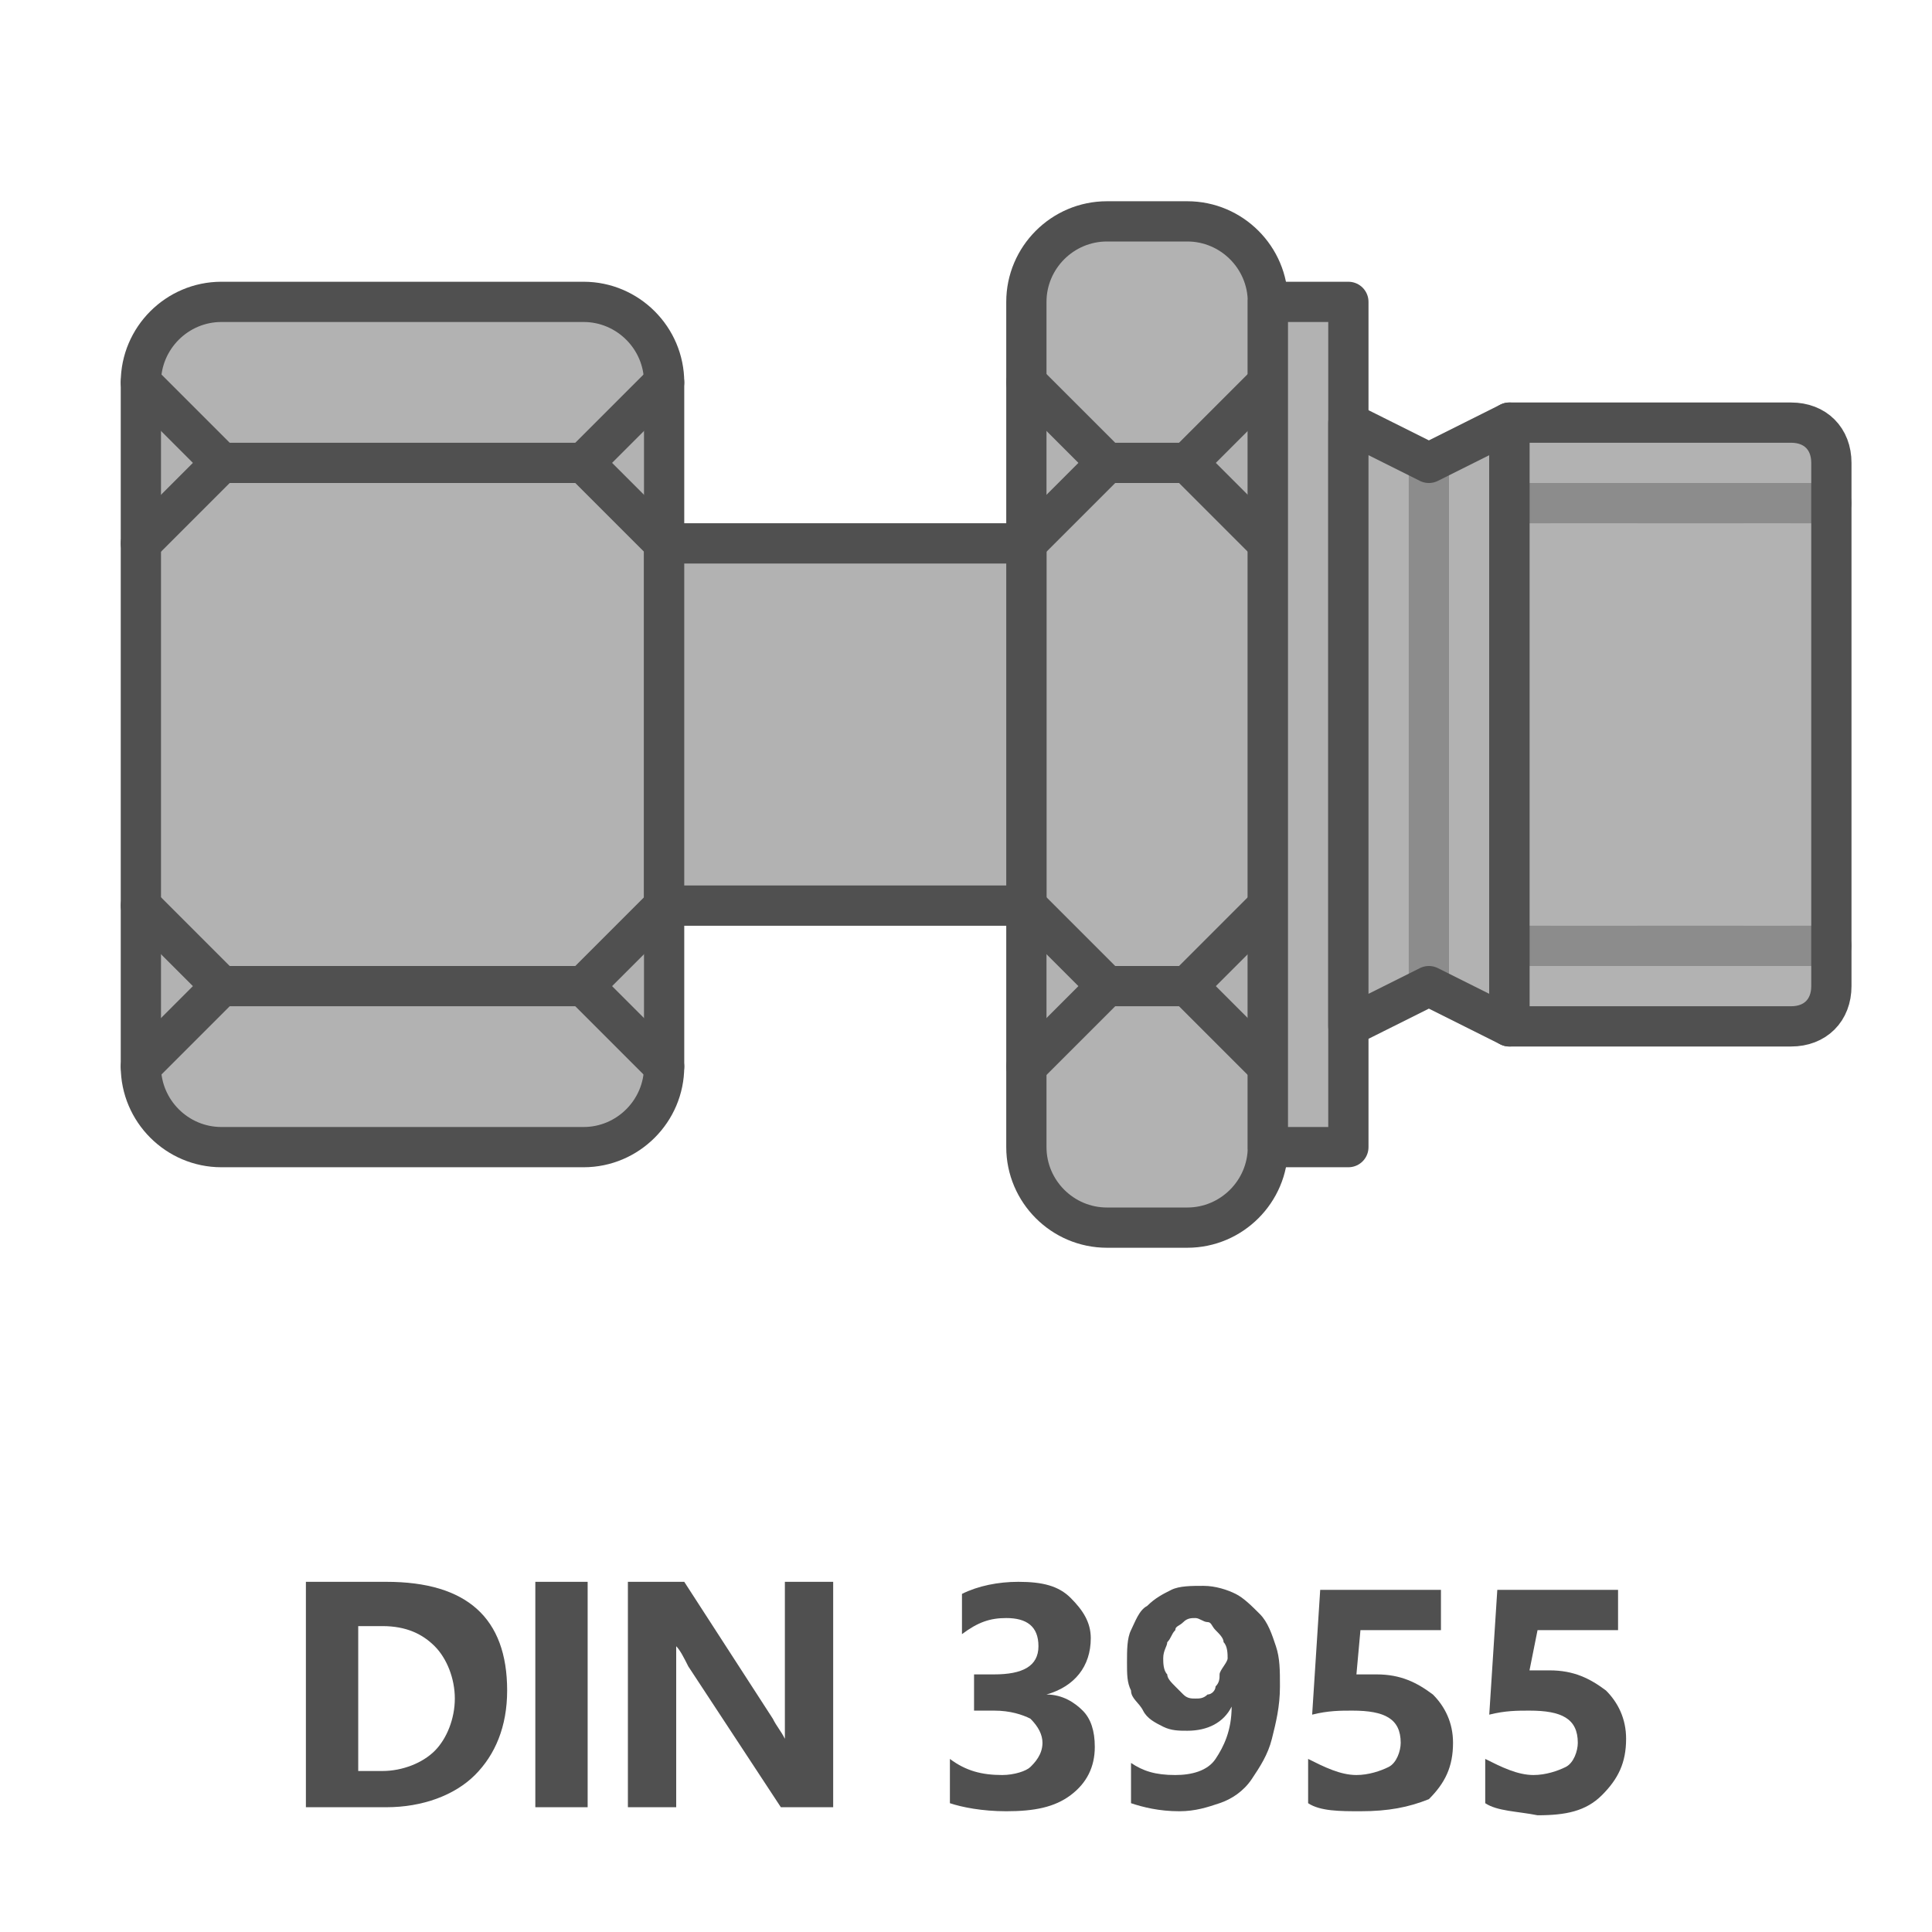 <?xml version="1.0" encoding="utf-8"?>
<!-- Generator: Adobe Illustrator 27.3.1, SVG Export Plug-In . SVG Version: 6.00 Build 0)  -->
<svg version="1.1" id="Ebene_1" xmlns="http://www.w3.org/2000/svg" xmlns:xlink="http://www.w3.org/1999/xlink" x="0px" y="0px"
	 viewBox="0 0 48 48" style="enable-background:new 0 0 48 48;" xml:space="preserve">
<style type="text/css">
	.st0{fill:#B2B2B2;}
	.st1{fill:#B2B2B2;stroke:#505050;stroke-linecap:round;stroke-linejoin:round;}
	.st2{fill:none;stroke:#505050;stroke-linecap:round;stroke-linejoin:round;}
	.st3{enable-background:new    ;}
	.st4{fill:#505050;}
	.st5{fill:none;stroke:#8C8C8C;stroke-linecap:round;stroke-linejoin:round;}
	.st6{fill:none;stroke:#8C8C8C;stroke-miterlimit:10;}
	.st7{fill:none;stroke:#505050;stroke-linecap:round;stroke-linejoin:round;stroke-miterlimit:10;}
</style>
<g id="Ebene_2_00000096771457504286947120000015744525969213853322_">
</g>
<path class="st0" d="M44.5,25.5h-7v-15h7c0.6,0,1,0.4,1,1v13C45.5,25.1,45.1,25.5,44.5,25.5z"/>
<g>
	<path class="st1" d="M16.5,26.5c0,1.1-0.9,2-2,2h-9c-1.1,0-2-0.9-2-2v-17c0-1.1,0.9-2,2-2h9c1.1,0,2,0.9,2,2V26.5z"/>
</g>
<g>
	<polyline class="st1" points="3.5,9.5 5.5,11.5 14.5,11.5 	"/>
	<line class="st2" x1="5.5" y1="11.5" x2="3.5" y2="13.5"/>
	<line class="st2" x1="14.5" y1="11.5" x2="16.5" y2="13.5"/>
	<line class="st2" x1="16.5" y1="9.5" x2="14.5" y2="11.5"/>
</g>
<g>
	<polyline class="st1" points="14.5,24.5 5.5,24.5 3.5,26.5 	"/>
	<line class="st2" x1="5.5" y1="24.5" x2="3.5" y2="22.5"/>
	<line class="st2" x1="14.5" y1="24.5" x2="16.5" y2="26.5"/>
	<line class="st2" x1="16.5" y1="22.5" x2="14.5" y2="24.5"/>
</g>
<g>
	<path class="st1" d="M31.5,28.5c0,1.1-0.9,2-2,2h-2c-1.1,0-2-0.9-2-2v-21c0-1.1,0.9-2,2-2h2c1.1,0,2,0.9,2,2V28.5z"/>
</g>
<g>
	<polyline class="st1" points="25.5,9.5 27.5,11.5 29.5,11.5 	"/>
	<line class="st2" x1="27.5" y1="11.5" x2="25.5" y2="13.5"/>
	<line class="st2" x1="29.5" y1="11.5" x2="31.5" y2="13.5"/>
	<line class="st2" x1="31.5" y1="9.5" x2="29.5" y2="11.5"/>
</g>
<g>
	<polyline class="st1" points="29.5,24.5 27.5,24.5 25.5,26.5 	"/>
	<line class="st2" x1="27.5" y1="24.5" x2="25.5" y2="22.5"/>
	<line class="st2" x1="29.5" y1="24.5" x2="31.5" y2="26.5"/>
	<line class="st2" x1="31.5" y1="22.5" x2="29.5" y2="24.5"/>
</g>
<g>
	<g>
		<g>
			<path class="st1" d="M25.5,22.5h-9v-9h9V22.5z"/>
		</g>
	</g>
</g>
<g>
	<g>
		<g>
			<path class="st0" d="M33.5,28.5L33.5,28.5h-2l0,0v-21l0,0h2l0,0V28.5z"/>
			<path class="st1" d="M33.5,28.5L33.5,28.5h-2l0,0v-21l0,0h2l0,0V28.5z"/>
		</g>
	</g>
</g>
<g class="st3">
	<path class="st4" d="M7.6,44.9v-5.6h2c2,0,3,0.9,3,2.7c0,0.9-0.3,1.6-0.8,2.1s-1.3,0.8-2.2,0.8H7.6z M8.9,40.4V44h0.6
		c0.5,0,1-0.2,1.3-0.5s0.5-0.8,0.5-1.3s-0.2-1-0.5-1.3s-0.7-0.5-1.3-0.5H8.9z"/>
	<path class="st4" d="M14.6,44.9h-1.3v-5.6h1.3V44.9z"/>
	<path class="st4" d="M20.7,44.9h-1.3l-2.3-3.5c-0.1-0.2-0.2-0.4-0.3-0.5l0,0c0,0.2,0,0.5,0,0.9v3.1h-1.2v-5.6H17l2.2,3.4
		c0.1,0.2,0.2,0.3,0.3,0.5l0,0c0-0.1,0-0.4,0-0.8v-3.1h1.2V44.9z"/>
	<path class="st4" d="M23.6,44.8v-1.1c0.4,0.3,0.8,0.4,1.3,0.4c0.3,0,0.6-0.1,0.7-0.2s0.3-0.3,0.3-0.6c0-0.2-0.1-0.4-0.3-0.6
		c-0.2-0.1-0.5-0.2-0.9-0.2h-0.5v-0.9h0.5c0.7,0,1.1-0.2,1.1-0.7s-0.3-0.7-0.8-0.7c-0.4,0-0.7,0.1-1.1,0.4v-1
		c0.4-0.2,0.9-0.3,1.4-0.3c0.6,0,1,0.1,1.3,0.4c0.3,0.3,0.5,0.6,0.5,1c0,0.7-0.4,1.2-1.1,1.4l0,0c0.4,0,0.7,0.2,0.9,0.4
		c0.2,0.2,0.3,0.5,0.3,0.9c0,0.5-0.2,0.9-0.6,1.2S25.7,45,25,45C24.4,45,23.9,44.9,23.6,44.8z"/>
	<path class="st4" d="M31.8,41.9c0,0.5-0.1,0.9-0.2,1.3s-0.3,0.7-0.5,1s-0.5,0.5-0.8,0.6s-0.6,0.2-1,0.2c-0.5,0-0.9-0.1-1.2-0.2v-1
		c0.3,0.2,0.6,0.3,1.1,0.3c0.4,0,0.8-0.1,1-0.4c0.2-0.3,0.4-0.7,0.4-1.3l0,0C30.4,42.8,30,43,29.5,43c-0.2,0-0.4,0-0.6-0.1
		s-0.4-0.2-0.5-0.4s-0.3-0.3-0.3-0.5C28,41.8,28,41.6,28,41.3s0-0.6,0.1-0.8s0.2-0.5,0.4-0.6c0.2-0.2,0.4-0.3,0.6-0.4
		s0.5-0.1,0.8-0.1s0.6,0.1,0.8,0.2s0.4,0.3,0.6,0.5s0.3,0.5,0.4,0.8S31.8,41.5,31.8,41.9z M30.5,41.2c0-0.1,0-0.3-0.1-0.4
		c0-0.1-0.1-0.2-0.2-0.3s-0.1-0.2-0.2-0.2s-0.2-0.1-0.3-0.1c-0.1,0-0.2,0-0.3,0.1s-0.2,0.1-0.2,0.2c-0.1,0.1-0.1,0.2-0.2,0.3
		c0,0.1-0.1,0.2-0.1,0.4c0,0.1,0,0.3,0.1,0.4c0,0.1,0.1,0.2,0.2,0.3s0.1,0.1,0.2,0.2s0.2,0.1,0.3,0.1c0.1,0,0.2,0,0.3-0.1
		c0.1,0,0.2-0.1,0.2-0.2c0.1-0.1,0.1-0.2,0.1-0.3S30.5,41.3,30.5,41.2z"/>
	<path class="st4" d="M32.5,44.8v-1.1c0.4,0.2,0.8,0.4,1.2,0.4c0.3,0,0.6-0.1,0.8-0.2s0.3-0.4,0.3-0.6c0-0.6-0.4-0.8-1.2-0.8
		c-0.3,0-0.6,0-1,0.1l0.2-3.1h3v1h-2l-0.1,1.1c0.2,0,0.4,0,0.5,0c0.6,0,1,0.2,1.4,0.5c0.3,0.3,0.5,0.7,0.5,1.2c0,0.6-0.2,1-0.6,1.4
		c-0.5,0.2-1,0.3-1.7,0.3C33.3,45,32.8,45,32.5,44.8z"/>
	<path class="st4" d="M36.9,44.8v-1.1c0.4,0.2,0.8,0.4,1.2,0.4c0.3,0,0.6-0.1,0.8-0.2s0.3-0.4,0.3-0.6c0-0.6-0.4-0.8-1.2-0.8
		c-0.3,0-0.6,0-1,0.1l0.2-3.1h3v1h-2l-0.2,1c0.2,0,0.4,0,0.5,0c0.6,0,1,0.2,1.4,0.5c0.3,0.3,0.5,0.7,0.5,1.2c0,0.6-0.2,1-0.6,1.4
		c-0.4,0.4-0.9,0.5-1.6,0.5C37.7,45,37.2,45,36.9,44.8z"/>
</g>
<g>
	<g>
		<g>
			<path class="st0" d="M37.5,25.5L37.5,25.5l-2-1l-2,1v-2v-13l0,0l2,1l2-1l0,0V25.5z"/>
		</g>
	</g>
</g>
<line class="st5" x1="35.5" y1="11.5" x2="35.5" y2="24.5"/>
<g>
	<line class="st6" x1="37.5" y1="23.5" x2="45.5" y2="23.5"/>
	<g>
		<line class="st5" x1="37.5" y1="23.5" x2="38.5" y2="23.5"/>
		<line class="st5" x1="40.7" y1="23.5" x2="43.3" y2="23.5"/>
		<line class="st5" x1="44.5" y1="23.5" x2="45.5" y2="23.5"/>
	</g>
</g>
<g>
	<line class="st6" x1="37.5" y1="12.5" x2="45.5" y2="12.5"/>
	<g>
		<line class="st5" x1="37.5" y1="12.5" x2="38.5" y2="12.5"/>
		<line class="st5" x1="40.7" y1="12.5" x2="43.3" y2="12.5"/>
		<line class="st5" x1="44.5" y1="12.5" x2="45.5" y2="12.5"/>
	</g>
</g>
<path class="st7" d="M44.5,25.5h-7v-15h7c0.6,0,1,0.4,1,1v13C45.5,25.1,45.1,25.5,44.5,25.5z"/>
<g>
	<g>
		<g>
			<path class="st2" d="M37.5,25.5L37.5,25.5l-2-1l-2,1v-2v-13l0,0l2,1l2-1l0,0V25.5z"/>
		</g>
	</g>
</g>
</svg>
